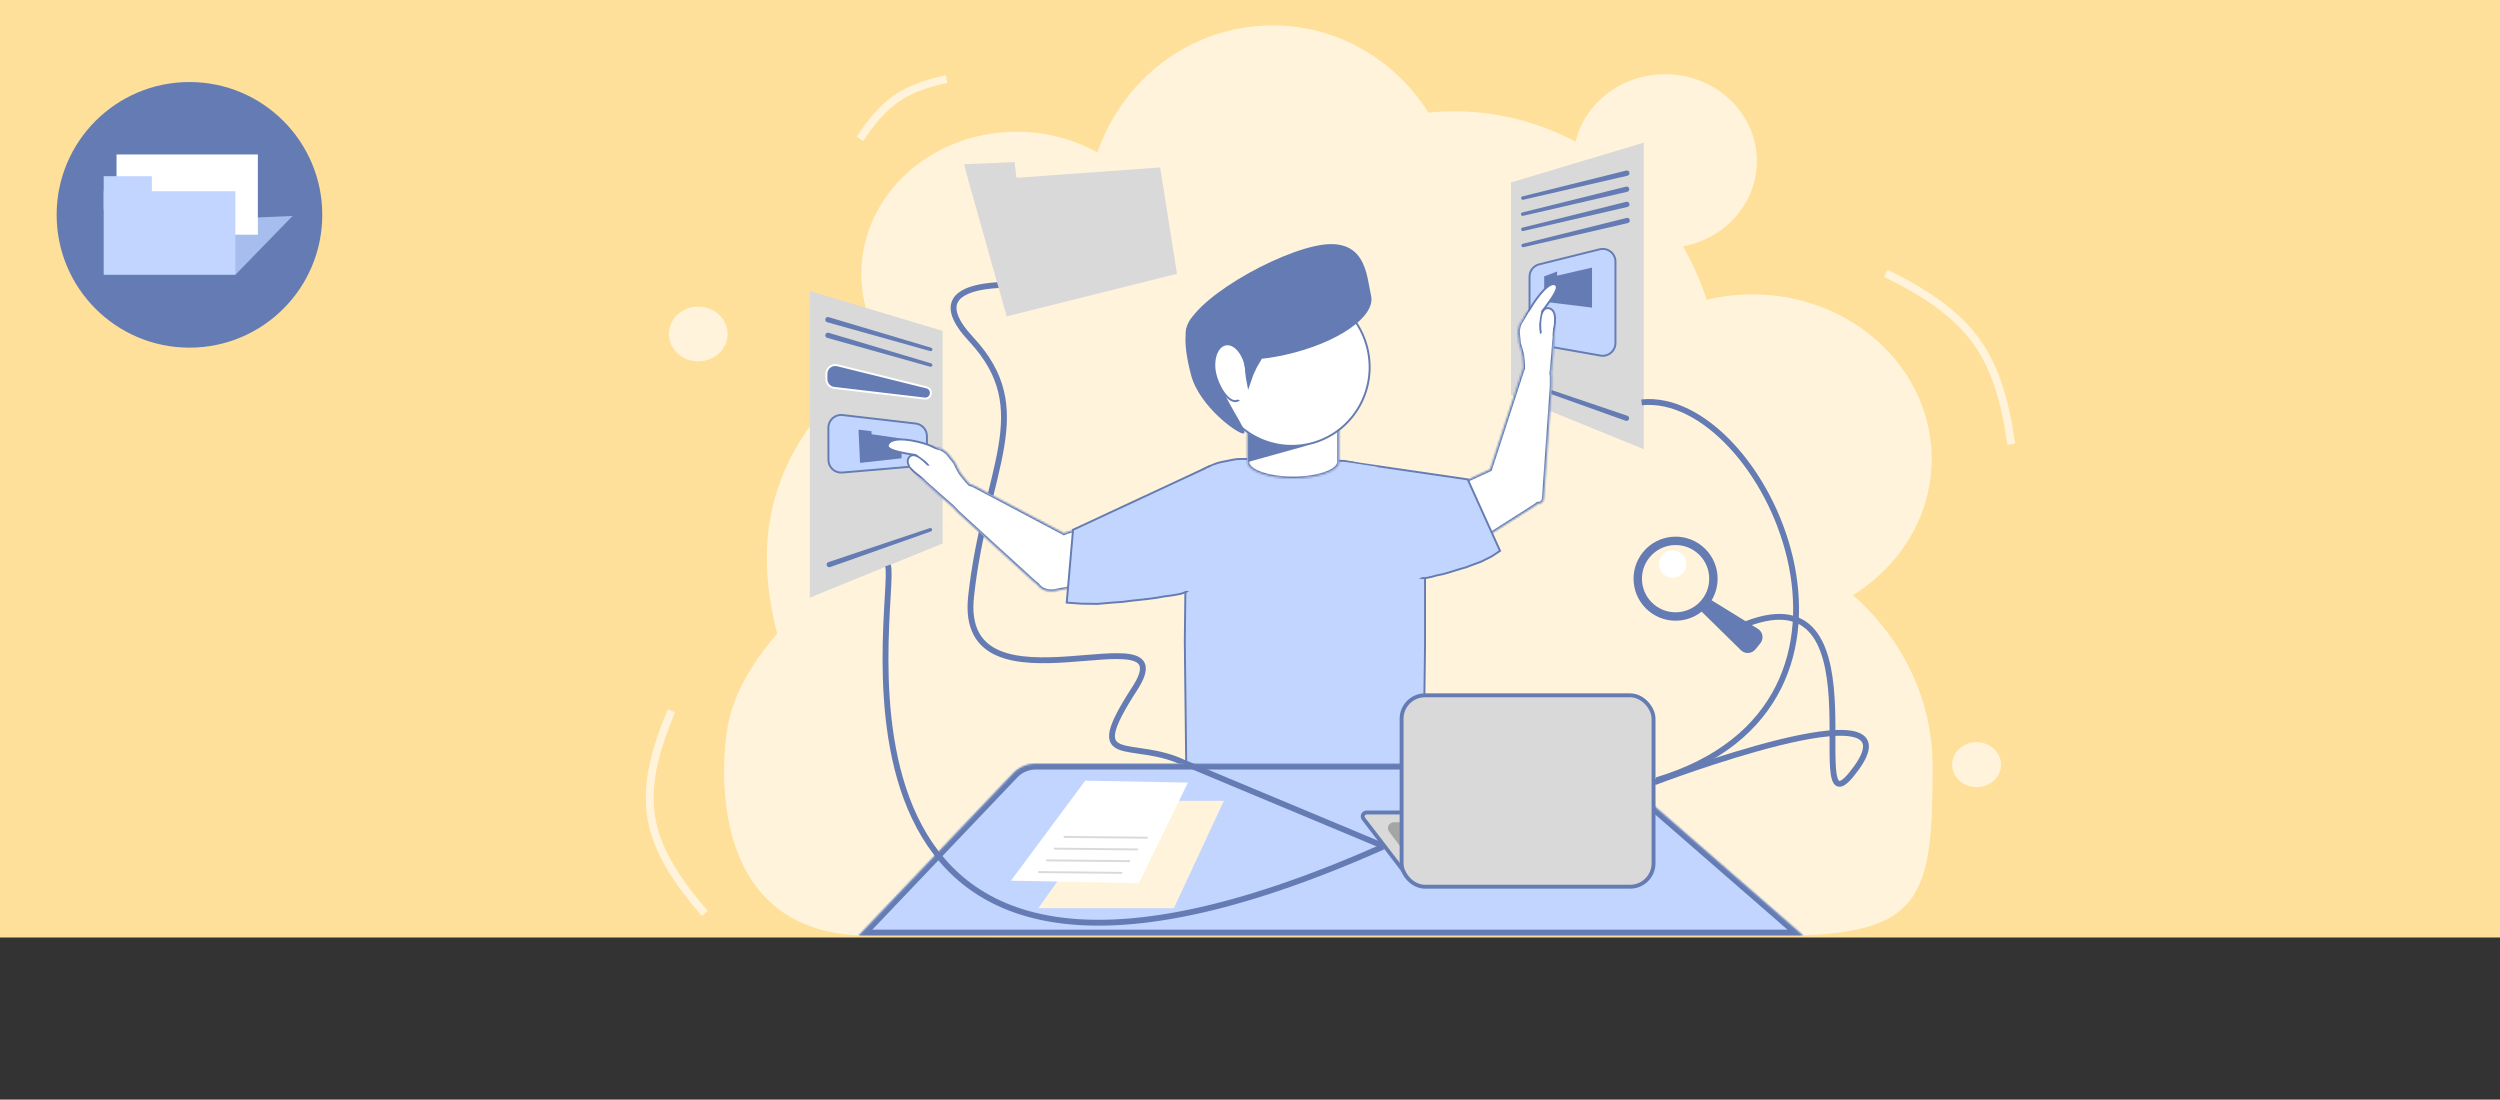 <svg width="1280" height="563" viewBox="0 0 1280 563" fill="none" xmlns="http://www.w3.org/2000/svg">
<rect x="0" y="0" width="1280" height="563" fill="#333333" stroke="none"/>
<rect width="1280" height="480" fill="#FEE09A"/>
<path fill-rule="evenodd" clip-rule="evenodd" d="M744.482 341C819.869 341 880.982 277.424 880.982 199C880.982 120.576 819.869 57 744.482 57C677.774 57 622.243 106.779 610.34 172.577C590.9 163.396 570.36 157.671 551.182 156.145C483.57 150.766 399.404 198.602 393.013 275.782C391.732 291.252 393.582 307.816 397.905 324.457C383.552 341.008 374.172 358.21 372.116 375C372.116 375 354.616 479 444.616 479C453.227 479 462.656 479.065 472.678 479.134C570.303 479.807 724.116 480.867 724.116 426C724.116 403.748 723.005 371.028 717.33 338.191C726.105 340.033 735.185 341 744.482 341Z" fill="#FFF4DB"/>
<ellipse cx="897.168" cy="234.97" rx="91.85" ry="84.254" fill="#FFF4DB"/>
<path d="M989.5 392.5C989.5 459.05 984.637 479 913.116 479C841.595 479 705.116 444.55 705.116 378C705.116 311.45 788.479 272 860 272C931.521 272 989.5 325.95 989.5 392.5Z" fill="#FFF4DB"/>
<ellipse cx="651.5" cy="110.5" rx="95" ry="97.5" fill="#FFF4DB"/>
<ellipse cx="520.505" cy="140.171" rx="79.486" ry="72.712" fill="#FFF4DB"/>
<ellipse cx="852.5" cy="82.5" rx="47" ry="44.5" fill="#FFF4DB"/>
<path d="M1029.8 227.448C1022.98 179.832 1008.34 161.078 965.5 139.924" stroke="#FFF4DB" stroke-width="4"/>
<path d="M484.658 40.485C462.424 45.317 452.856 52.233 440.277 71.074" stroke="#FFF4DB" stroke-width="4"/>
<path d="M343.78 363.935C325.013 408.636 329.525 431.229 360.835 467.7" stroke="#FFF4DB" stroke-width="4"/>
<ellipse cx="357.5" cy="171" rx="15" ry="14" fill="#FFF4DB"/>
<ellipse cx="1012" cy="391.5" rx="12.5" ry="11.5" fill="#FFF4DB"/>
<path d="M894.116 319.5C967.456 291.163 919.116 437 950.616 393C982.116 349 847.116 400.5 847.116 400.5" stroke="#647CB3" stroke-width="3"/>
<path d="M537.533 147.044C537.533 147.044 463.045 137.03 497.184 173.68C531.323 210.329 504.208 240.205 497.184 305.5C490.16 370.795 608.453 310.076 581.034 352.448C553.616 394.82 579.385 377.135 607.116 391C612.116 393.5 577.869 428.316 579.259 409.006C580.649 389.696 632.116 421 632.116 421" stroke="#647CB3" stroke-width="3"/>
<circle cx="97" cy="110" r="68" fill="#647CB3"/>
<path d="M773.616 93.41L782.116 90.859L790.616 88.308L807.616 83.205L841.616 73V230L773.616 202.263V93.41Z" fill="#D9D9D9"/>
<path d="M788.048 135.353L819.048 127.645C823.148 126.626 827.116 129.728 827.116 133.953V175.658C827.116 179.699 823.468 182.761 819.488 182.059L788.488 176.595C785.381 176.047 783.116 173.348 783.116 170.193V141.661C783.116 138.675 785.15 136.073 788.048 135.353Z" fill="#C2D5FF" stroke="#647CB3"/>
<path d="M778.834 101.629C778.95 102.103 779.426 102.396 779.902 102.286L833.252 89.963C833.99 89.792 834.445 89.05 834.263 88.315V88.315C834.082 87.589 833.347 87.147 832.62 87.327L779.485 100.551C779.008 100.669 778.717 101.152 778.834 101.629V101.629Z" fill="#647CB3"/>
<path d="M778.739 109.862C778.855 110.336 779.331 110.629 779.806 110.519L833.157 98.196C833.895 98.025 834.35 97.283 834.168 96.548V96.548C833.987 95.822 833.251 95.38 832.525 95.561L779.39 108.784C778.913 108.903 778.622 109.385 778.739 109.862V109.862Z" fill="#647CB3"/>
<path d="M778.834 117.629C778.95 118.103 779.426 118.396 779.902 118.286L833.252 105.963C833.99 105.792 834.445 105.05 834.263 104.315V104.315C834.082 103.589 833.347 103.147 832.62 103.327L779.485 116.551C779.008 116.669 778.717 117.152 778.834 117.629V117.629Z" fill="#647CB3"/>
<path d="M779.006 125.892C779.122 126.366 779.598 126.659 780.073 126.549L833.424 114.225C834.162 114.055 834.617 113.313 834.434 112.578V112.578C834.254 111.851 833.518 111.409 832.792 111.59L779.657 124.813C779.18 124.932 778.889 125.414 779.006 125.892V125.892Z" fill="#647CB3"/>
<path d="M780.211 195.843C780.053 196.305 780.295 196.808 780.755 196.973L832.307 215.427C833.02 215.683 833.804 215.304 834.047 214.587V214.587C834.287 213.878 833.907 213.108 833.199 212.868L781.342 195.288C780.876 195.13 780.371 195.378 780.211 195.843V195.843Z" fill="#647CB3"/>
<path d="M482.616 169.41L474.116 166.859L465.616 164.307L448.616 159.205L414.616 149V306L482.616 278.263V169.41Z" fill="#D9D9D9"/>
<path d="M468.831 216.847L431.38 212.499C427.515 212.05 424.124 215.076 424.131 218.967L424.161 235.483C424.168 239.287 427.425 242.272 431.214 241.948L468.652 238.748C472.019 238.46 474.604 235.639 474.598 232.259L474.582 223.292C474.576 219.996 472.105 217.227 468.831 216.847Z" fill="#C2D5FF" stroke="#647CB3"/>
<path d="M477.359 179.155C477.221 179.624 476.732 179.894 476.262 179.762L423.537 164.991C422.807 164.787 422.387 164.024 422.604 163.299V163.299C422.818 162.581 423.573 162.174 424.29 162.388L476.758 178.048C477.229 178.189 477.498 178.684 477.359 179.155V179.155Z" fill="#647CB3"/>
<path d="M477.353 187.155C477.215 187.624 476.726 187.894 476.256 187.762L423.53 172.991C422.801 172.787 422.381 172.024 422.597 171.299V171.299C422.812 170.581 423.566 170.174 424.284 170.388L476.752 186.048C477.223 186.189 477.492 186.684 477.353 187.155V187.155Z" fill="#647CB3"/>
<path d="M477.19 270.95C477.347 271.412 477.103 271.915 476.643 272.078L425.028 290.357C424.314 290.61 423.532 290.229 423.291 289.511V289.511C423.053 288.801 423.435 288.033 424.145 287.795L476.061 270.391C476.527 270.234 477.032 270.485 477.19 270.95V270.95Z" fill="#647CB3"/>
<path d="M731.768 408.626L734.616 408.219V415.049C734.616 416.38 734.753 417.708 735.023 419.012L735.382 420.741C737.765 432.225 728.997 443 717.268 443H611.658C602.41 443 595.703 434.192 598.162 425.277L600.356 417.324C600.735 415.951 601.983 415 603.408 415C605.727 415 607.6 413.105 607.573 410.786L606.616 328.506L606.616 328.5L607.472 255.772C607.557 248.502 611.894 241.955 618.555 239.041L621.438 237.78C622.654 237.248 623.924 236.848 625.225 236.588L631.369 235.359C632.564 235.12 633.779 235 634.998 235H660.107L688.065 235.998L693.238 236.89C698.939 237.873 703.851 241.466 706.516 246.601L727.537 287.115C728.903 289.748 729.616 292.67 729.616 295.636V330.497V330.5L728.65 405.887C728.628 407.563 730.108 408.863 731.768 408.626Z" fill="#C2D5FF" stroke="#647CB3"/>
<path d="M790.616 143.143V141.5L797.237 139V141.141L815.116 137V157.5L790.616 154.5V143.143Z" fill="#647CB3"/>
<mask id="path-30-inside-1_780_489" fill="white">
<path fill-rule="evenodd" clip-rule="evenodd" d="M923.128 479H439.616C439.624 478.992 439.632 478.983 439.64 478.975L518.706 395.965C521.726 392.794 525.913 391 530.292 391H816.1C819.96 391 823.689 392.395 826.602 394.929L922.011 477.939C922.406 478.282 922.778 478.636 923.128 479Z"/>
</mask>
<path fill-rule="evenodd" clip-rule="evenodd" d="M923.128 479H439.616C439.624 478.992 439.632 478.983 439.64 478.975L518.706 395.965C521.726 392.794 525.913 391 530.292 391H816.1C819.96 391 823.689 392.395 826.602 394.929L922.011 477.939C922.406 478.282 922.778 478.636 923.128 479Z" fill="#C2D5FF"/>
<path d="M923.128 479V482H930.177L925.289 476.92L923.128 479ZM439.616 479L437.439 476.936L432.637 482H439.616V479ZM439.64 478.975L441.812 481.044L441.813 481.044L439.64 478.975ZM518.706 395.965L520.879 398.034L520.879 398.034L518.706 395.965ZM826.602 394.929L824.632 397.192L824.632 397.192L826.602 394.929ZM922.011 477.939L920.042 480.202L920.042 480.202L922.011 477.939ZM923.128 476H439.616V482H923.128V476ZM441.793 481.064C441.799 481.058 441.806 481.051 441.812 481.044L437.468 476.905C437.459 476.915 437.449 476.925 437.439 476.936L441.793 481.064ZM441.813 481.044L520.879 398.034L516.534 393.896L437.468 476.906L441.813 481.044ZM520.879 398.034C523.332 395.458 526.734 394 530.292 394V388C525.092 388 520.12 390.131 516.534 393.896L520.879 398.034ZM530.292 394H816.1V388H530.292V394ZM816.1 394C819.236 394 822.266 395.134 824.632 397.192L828.571 392.666C825.113 389.657 820.683 388 816.1 388V394ZM824.632 397.192L920.042 480.202L923.98 475.676L828.571 392.666L824.632 397.192ZM920.042 480.202C920.37 480.488 920.678 480.781 920.966 481.08L925.289 476.92C924.877 476.492 924.441 476.077 923.98 475.676L920.042 480.202Z" fill="#647CB3" mask="url(#path-30-inside-1_780_489)"/>
<path d="M439.616 221.417V220L446.216 220.773V222.318L461.616 224.572V234.639L440.35 237L439.616 221.417Z" fill="#647CB3"/>
<mask id="path-33-inside-2_780_489" fill="white">
<path fill-rule="evenodd" clip-rule="evenodd" d="M685.616 216H638.616V236.5V237H638.656C639.372 241.462 649.602 245 662.116 245C674.631 245 684.861 241.462 685.576 237H685.616V236.5V216Z"/>
</mask>
<path fill-rule="evenodd" clip-rule="evenodd" d="M685.616 216H638.616V236.5V237H638.656C639.372 241.462 649.602 245 662.116 245C674.631 245 684.861 241.462 685.576 237H685.616V236.5V216Z" fill="white"/>
<path d="M638.616 216V215H637.616V216H638.616ZM685.616 216H686.616V215H685.616V216ZM638.616 237H637.616V238H638.616V237ZM638.656 237L639.644 236.842L639.509 236H638.656V237ZM685.576 237V236H684.724L684.589 236.842L685.576 237ZM685.616 237V238H686.616V237H685.616ZM638.616 217H685.616V215H638.616V217ZM639.616 236.5V216H637.616V236.5H639.616ZM639.616 237V236.5H637.616V237H639.616ZM638.656 236H638.616V238H638.656V236ZM662.116 244C655.942 244 650.37 243.126 646.286 241.727C644.241 241.027 642.612 240.209 641.471 239.338C640.319 238.458 639.766 237.603 639.644 236.842L637.669 237.158C637.905 238.628 638.898 239.889 640.257 240.927C641.626 241.973 643.471 242.877 645.638 243.619C649.976 245.105 655.776 246 662.116 246V244ZM684.589 236.842C684.467 237.603 683.913 238.458 682.761 239.338C681.621 240.209 679.992 241.027 677.947 241.727C673.863 243.126 668.29 244 662.116 244V246C668.457 246 674.256 245.105 678.595 243.619C680.761 242.877 682.606 241.973 683.976 240.927C685.335 239.889 686.328 238.628 686.564 237.158L684.589 236.842ZM685.616 236H685.576V238H685.616V236ZM684.616 236.5V237H686.616V236.5H684.616ZM684.616 216V236.5H686.616V216H684.616Z" fill="#647CB3" mask="url(#path-33-inside-2_780_489)"/>
<mask id="path-35-inside-3_780_489" fill="white">
<path fill-rule="evenodd" clip-rule="evenodd" d="M790.455 255.293C790.334 257.01 788.816 258.112 787.285 257.949C786.826 258.355 786.316 258.738 785.757 259.094L756.24 277.884C755.025 278.657 753.649 279.297 752.15 279.786L723.521 289.122C716.096 291.544 706.587 289.384 701.305 284.077C695.501 278.244 696.856 270.727 704.331 267.288L762.919 240.326L779.453 189.503C779.539 189.237 779.662 188.986 779.818 188.755L779.818 187.044L779.592 183.92L779.307 181.481L778.558 178.656L777.702 175.986L777.421 173.144L777.116 169.5L777.702 166.5L781.616 160L784.116 158L787.116 157.5L789.116 158L791.116 158L792.616 158.5L794.116 159.5L795.616 161.5L796.116 168.5L795.28 180.8L794.309 191.401C794.437 191.835 794.506 192.294 794.506 192.768L794.506 197.573L793.876 206.548L792.616 224.5L790.455 255.293Z"/>
</mask>
<path fill-rule="evenodd" clip-rule="evenodd" d="M790.455 255.293C790.334 257.01 788.816 258.112 787.285 257.949C786.826 258.355 786.316 258.738 785.757 259.094L756.24 277.884C755.025 278.657 753.649 279.297 752.15 279.786L723.521 289.122C716.096 291.544 706.587 289.384 701.305 284.077C695.501 278.244 696.856 270.727 704.331 267.288L762.919 240.326L779.453 189.503C779.539 189.237 779.662 188.986 779.818 188.755L779.818 187.044L779.592 183.92L779.307 181.481L778.558 178.656L777.702 175.986L777.421 173.144L777.116 169.5L777.702 166.5L781.616 160L784.116 158L787.116 157.5L789.116 158L791.116 158L792.616 158.5L794.116 159.5L795.616 161.5L796.116 168.5L795.28 180.8L794.309 191.401C794.437 191.835 794.506 192.294 794.506 192.768L794.506 197.573L793.876 206.548L792.616 224.5L790.455 255.293Z" fill="white"/>
<path d="M787.285 257.949L786.622 257.2L786.952 256.908L787.391 256.954L787.285 257.949ZM790.455 255.293L789.457 255.223L789.457 255.223L790.455 255.293ZM785.757 259.094L786.294 259.937L786.294 259.937L785.757 259.094ZM756.24 277.884L756.777 278.728L756.777 278.728L756.24 277.884ZM752.15 279.786L752.46 280.737L752.46 280.737L752.15 279.786ZM723.521 289.122L723.831 290.073L723.831 290.073L723.521 289.122ZM701.305 284.077L700.597 284.782L701.305 284.077ZM704.331 267.288L704.749 268.196L704.749 268.196L704.331 267.288ZM762.919 240.326L763.87 240.635L763.735 241.051L763.338 241.234L762.919 240.326ZM779.453 189.503L780.403 189.813L780.403 189.813L779.453 189.503ZM779.818 188.755L780.818 188.755L780.818 189.061L780.647 189.314L779.818 188.755ZM779.818 187.044L780.815 186.972L780.818 187.008L780.818 187.044L779.818 187.044ZM779.592 183.92L780.585 183.804L780.588 183.826L780.59 183.848L779.592 183.92ZM779.307 181.481L780.274 181.224L780.292 181.294L780.3 181.365L779.307 181.481ZM778.558 178.656L779.51 178.351L779.518 178.375L779.525 178.4L778.558 178.656ZM777.702 175.986L776.75 176.291L776.718 176.19L776.707 176.084L777.702 175.986ZM777.421 173.144L776.426 173.242L776.425 173.235L776.425 173.227L777.421 173.144ZM777.116 169.5L776.12 169.583L776.108 169.445L776.135 169.308L777.116 169.5ZM777.702 166.5L776.721 166.308L776.755 166.135L776.846 165.984L777.702 166.5ZM781.616 160L780.76 159.484L780.852 159.331L780.992 159.219L781.616 160ZM784.116 158L783.492 157.219L783.695 157.056L783.952 157.014L784.116 158ZM787.116 157.5L786.952 156.514L787.157 156.479L787.359 156.53L787.116 157.5ZM789.116 158L789.116 159L788.993 159L788.874 158.97L789.116 158ZM791.116 158L791.116 157L791.278 157L791.432 157.051L791.116 158ZM792.616 158.5L792.932 157.551L793.059 157.594L793.171 157.668L792.616 158.5ZM794.116 159.5L794.671 158.668L794.813 158.763L794.916 158.9L794.116 159.5ZM795.616 161.5L796.416 160.9L796.593 161.135L796.614 161.429L795.616 161.5ZM796.116 168.5L797.114 168.429L797.119 168.498L797.114 168.568L796.116 168.5ZM795.28 180.8L796.278 180.868L796.277 180.88L796.276 180.892L795.28 180.8ZM794.309 191.401L793.35 191.686L793.295 191.501L793.313 191.31L794.309 191.401ZM794.506 192.768L795.506 192.768L795.506 192.768L794.506 192.768ZM794.506 197.573L795.506 197.573L795.506 197.608L795.504 197.643L794.506 197.573ZM793.876 206.548L794.874 206.618L794.874 206.618L793.876 206.548ZM792.616 224.5L791.619 224.43L791.619 224.43L792.616 224.5ZM787.391 256.954C788.401 257.062 789.379 256.334 789.457 255.223L791.452 255.363C791.289 257.687 789.231 259.161 787.179 258.943L787.391 256.954ZM785.22 258.25C785.737 257.921 786.204 257.57 786.622 257.2L787.947 258.698C787.447 259.14 786.895 259.555 786.294 259.937L785.22 258.25ZM755.703 277.04L785.22 258.25L786.294 259.937L756.777 278.728L755.703 277.04ZM751.84 278.835C753.267 278.37 754.565 277.764 755.703 277.04L756.777 278.728C755.485 279.55 754.032 280.224 752.46 280.737L751.84 278.835ZM723.211 288.172L751.84 278.835L752.46 280.737L723.831 290.073L723.211 288.172ZM702.014 283.371C707.016 288.397 716.126 290.483 723.211 288.172L723.831 290.073C716.067 292.605 706.158 290.371 700.597 284.782L702.014 283.371ZM704.749 268.196C701.243 269.809 699.3 272.31 698.822 274.962C698.345 277.614 699.292 280.636 702.014 283.371L700.597 284.782C697.514 281.685 696.237 278.032 696.854 274.608C697.471 271.183 699.943 268.206 703.913 266.379L704.749 268.196ZM763.338 241.234L704.749 268.196L703.913 266.379L762.501 239.417L763.338 241.234ZM780.403 189.813L763.87 240.635L761.969 240.016L778.502 189.194L780.403 189.813ZM780.647 189.314C780.543 189.468 780.461 189.635 780.403 189.813L778.502 189.194C778.617 188.839 778.781 188.503 778.989 188.195L780.647 189.314ZM780.818 187.044L780.818 188.755L778.818 188.755L778.818 187.044L780.818 187.044ZM780.59 183.848L780.815 186.972L778.82 187.116L778.595 183.992L780.59 183.848ZM780.3 181.365L780.585 183.804L778.599 184.036L778.314 181.597L780.3 181.365ZM779.525 178.4L780.274 181.224L778.34 181.737L777.592 178.912L779.525 178.4ZM778.655 175.681L779.51 178.351L777.606 178.961L776.75 176.291L778.655 175.681ZM778.416 173.045L778.697 175.888L776.707 176.084L776.426 173.242L778.416 173.045ZM778.113 169.417L778.418 173.061L776.425 173.227L776.12 169.583L778.113 169.417ZM778.684 166.692L778.098 169.692L776.135 169.308L776.721 166.308L778.684 166.692ZM782.473 160.516L778.559 167.016L776.846 165.984L780.76 159.484L782.473 160.516ZM784.741 158.781L782.241 160.781L780.992 159.219L783.492 157.219L784.741 158.781ZM787.281 158.486L784.281 158.986L783.952 157.014L786.952 156.514L787.281 158.486ZM788.874 158.97L786.874 158.47L787.359 156.53L789.359 157.03L788.874 158.97ZM791.116 159L789.116 159L789.116 157L791.116 157L791.116 159ZM792.3 159.449L790.8 158.949L791.432 157.051L792.932 157.551L792.3 159.449ZM793.562 160.332L792.062 159.332L793.171 157.668L794.671 158.668L793.562 160.332ZM794.816 162.1L793.316 160.1L794.916 158.9L796.416 160.9L794.816 162.1ZM795.119 168.571L794.619 161.571L796.614 161.429L797.114 168.429L795.119 168.571ZM794.282 180.732L795.119 168.432L797.114 168.568L796.278 180.868L794.282 180.732ZM793.313 191.31L794.284 180.709L796.276 180.892L795.304 191.493L793.313 191.31ZM793.506 192.768C793.506 192.392 793.452 192.029 793.35 191.686L795.267 191.117C795.423 191.642 795.506 192.196 795.506 192.768L793.506 192.768ZM793.506 197.573L793.506 192.768L795.506 192.768L795.506 197.573L793.506 197.573ZM792.879 206.478L793.509 197.503L795.504 197.643L794.874 206.618L792.879 206.478ZM791.619 224.43L792.879 206.478L794.874 206.618L793.614 224.57L791.619 224.43ZM789.457 255.223L791.619 224.43L793.614 224.57L791.452 255.363L789.457 255.223Z" fill="#647CB3" mask="url(#path-35-inside-3_780_489)"/>
<path d="M796.156 164.865C795.936 167.739 795.161 170.301 794.193 172.165C793.709 173.098 793.183 173.842 792.668 174.362C792.169 174.866 791.718 175.121 791.353 175.186C791.054 175.144 790.701 174.921 790.329 174.408C789.942 173.873 789.585 173.089 789.295 172.098C788.718 170.122 788.44 167.426 788.661 164.538C788.882 161.636 789.472 159.902 790.195 158.923C790.89 157.981 791.726 157.708 792.608 157.775C793.53 157.846 794.492 158.227 795.187 159.231C795.895 160.252 796.376 161.987 796.156 164.865Z" fill="white" stroke="#647CB3"/>
<path d="M791.386 157.038C788.724 160.623 786.337 163.617 784.389 165.536C783.412 166.499 782.575 167.161 781.894 167.5C781.207 167.842 780.814 167.797 780.566 167.613C780.312 167.425 780.116 166.966 780.191 166.045C780.263 165.154 780.58 163.982 781.134 162.598C782.239 159.838 784.241 156.344 786.886 152.782C789.537 149.209 791.606 147.165 793.209 146.18C794.006 145.691 794.66 145.481 795.194 145.454C795.716 145.428 796.154 145.575 796.537 145.86C796.888 146.12 797.07 146.45 797.094 146.923C797.12 147.428 796.964 148.112 796.56 149.032C795.752 150.871 794.05 153.448 791.386 157.038Z" fill="white" stroke="#647CB3"/>
<path d="M786.082 173.366L795.457 164.678L794.573 175.683L793.697 179.938L786.179 179.348L786.082 173.366Z" fill="white"/>
<path d="M787.394 168.036L779.116 170.5L779.116 166L782.616 160L784.616 158L787.999 156.774L789.116 159.5L787.394 168.036Z" fill="white"/>
<mask id="path-41-inside-4_780_489" fill="white">
<path fill-rule="evenodd" clip-rule="evenodd" d="M529.156 297.762C529.74 298.295 530.358 298.774 531.002 299.197C532.977 302.014 536.389 303.346 540.482 302.541L574.813 295.781C576.226 295.503 577.663 295.017 579.086 294.337L606.253 281.347C613.299 277.978 618.693 269.854 618.856 262.369C619.034 254.142 612.868 249.635 605.084 252.301L544.708 272.98L498.798 248.692C498.107 248.326 497.382 248.072 496.645 247.926L495.079 246.282L493.087 243.865L491.61 241.902L490.204 239.341L488.982 236.817L487.225 234.566L484.932 231.717L482.438 229.95L475.12 227.944L471.931 228.221L469.414 229.928L468.311 231.67L466.863 233.05L466.122 234.446L465.726 236.205L466.02 238.688L470.487 244.1L479.577 252.428L487.567 259.41L490.629 262.623L497.277 268.687L510.573 280.814L529.156 297.762Z"/>
</mask>
<path fill-rule="evenodd" clip-rule="evenodd" d="M529.156 297.762C529.74 298.295 530.358 298.774 531.002 299.197C532.977 302.014 536.389 303.346 540.482 302.541L574.813 295.781C576.226 295.503 577.663 295.017 579.086 294.337L606.253 281.347C613.299 277.978 618.693 269.854 618.856 262.369C619.034 254.142 612.868 249.635 605.084 252.301L544.708 272.98L498.798 248.692C498.107 248.326 497.382 248.072 496.645 247.926L495.079 246.282L493.087 243.865L491.61 241.902L490.204 239.341L488.982 236.817L487.225 234.566L484.932 231.717L482.438 229.95L475.12 227.944L471.931 228.221L469.414 229.928L468.311 231.67L466.863 233.05L466.122 234.446L465.726 236.205L466.02 238.688L470.487 244.1L479.577 252.428L487.567 259.41L490.629 262.623L497.277 268.687L510.573 280.814L529.156 297.762Z" fill="white"/>
<path d="M531.002 299.197L531.821 298.623L531.711 298.466L531.551 298.361L531.002 299.197ZM529.156 297.762L528.482 298.501L528.482 298.501L529.156 297.762ZM540.482 302.541L540.289 301.559L540.289 301.559L540.482 302.541ZM574.813 295.781L575.007 296.763L575.007 296.763L574.813 295.781ZM579.086 294.337L579.518 295.239L579.518 295.239L579.086 294.337ZM606.253 281.347L606.684 282.249L606.684 282.249L606.253 281.347ZM618.856 262.369L619.855 262.39L619.855 262.39L618.856 262.369ZM605.084 252.301L605.408 253.247L605.408 253.247L605.084 252.301ZM544.708 272.98L544.241 273.864L544.623 274.066L545.032 273.926L544.708 272.98ZM498.798 248.692L499.266 247.808L499.266 247.808L498.798 248.692ZM496.645 247.926L495.921 248.616L496.139 248.845L496.45 248.907L496.645 247.926ZM495.079 246.282L494.307 246.918L494.33 246.946L494.355 246.972L495.079 246.282ZM493.087 243.865L492.288 244.466L492.301 244.484L492.315 244.501L493.087 243.865ZM491.61 241.902L490.734 242.383L490.768 242.446L490.811 242.503L491.61 241.902ZM490.204 239.341L489.304 239.776L489.315 239.799L489.327 239.822L490.204 239.341ZM488.982 236.817L489.882 236.381L489.835 236.286L489.77 236.202L488.982 236.817ZM487.225 234.566L488.013 233.95L488.008 233.945L488.004 233.939L487.225 234.566ZM484.932 231.717L485.711 231.09L485.623 230.982L485.51 230.901L484.932 231.717ZM482.438 229.95L483.016 229.134L482.872 229.032L482.702 228.985L482.438 229.95ZM475.12 227.944L475.385 226.98L475.212 226.932L475.034 226.948L475.12 227.944ZM471.931 228.221L471.844 227.224L471.585 227.247L471.369 227.393L471.931 228.221ZM469.414 229.928L468.853 229.101L468.68 229.217L468.569 229.393L469.414 229.928ZM468.311 231.67L469.001 232.394L469.09 232.309L469.156 232.205L468.311 231.67ZM466.863 233.05L466.173 232.326L466.056 232.438L465.98 232.581L466.863 233.05ZM466.122 234.446L465.239 233.978L465.176 234.096L465.147 234.227L466.122 234.446ZM465.726 236.205L464.75 235.985L464.713 236.152L464.733 236.323L465.726 236.205ZM466.02 238.688L465.027 238.805L465.061 239.097L465.248 239.324L466.02 238.688ZM470.487 244.1L469.715 244.737L469.76 244.791L469.811 244.838L470.487 244.1ZM479.577 252.428L478.902 253.166L478.911 253.174L478.919 253.181L479.577 252.428ZM487.567 259.41L488.291 258.72L488.26 258.687L488.225 258.657L487.567 259.41ZM490.629 262.623L489.905 263.313L489.929 263.338L489.955 263.362L490.629 262.623ZM497.277 268.687L496.603 269.426L496.603 269.426L497.277 268.687ZM510.573 280.814L511.247 280.075L511.247 280.075L510.573 280.814ZM531.551 298.361C530.951 297.967 530.375 297.521 529.83 297.024L528.482 298.501C529.105 299.07 529.765 299.581 530.453 300.033L531.551 298.361ZM540.289 301.559C536.529 302.3 533.538 301.072 531.821 298.623L530.183 299.771C532.415 302.956 536.249 304.393 540.675 303.522L540.289 301.559ZM574.62 294.8L540.289 301.559L540.675 303.522L575.007 296.763L574.62 294.8ZM578.655 293.435C577.301 294.082 575.943 294.54 574.62 294.8L575.007 296.763C576.509 296.467 578.026 295.952 579.518 295.239L578.655 293.435ZM605.822 280.445L578.655 293.435L579.518 295.239L606.684 282.249L605.822 280.445ZM617.856 262.347C617.702 269.435 612.545 277.23 605.822 280.445L606.684 282.249C614.052 278.726 619.684 270.273 619.855 262.39L617.856 262.347ZM605.408 253.247C609.058 251.996 612.19 252.467 614.366 254.057C616.541 255.648 617.939 258.489 617.856 262.347L619.855 262.39C619.95 258.022 618.355 254.496 615.546 252.443C612.737 250.389 608.893 249.939 604.76 251.355L605.408 253.247ZM545.032 273.926L605.408 253.247L604.76 251.355L544.384 272.034L545.032 273.926ZM498.331 249.576L544.241 273.864L545.176 272.096L499.266 247.808L498.331 249.576ZM496.45 248.907C497.093 249.034 497.726 249.256 498.331 249.576L499.266 247.808C498.488 247.397 497.671 247.11 496.84 246.945L496.45 248.907ZM494.355 246.972L495.921 248.616L497.369 247.236L495.803 245.592L494.355 246.972ZM492.315 244.501L494.307 246.918L495.851 245.646L493.859 243.229L492.315 244.501ZM490.811 242.503L492.288 244.466L493.886 243.264L492.41 241.301L490.811 242.503ZM489.327 239.822L490.734 242.383L492.487 241.421L491.081 238.859L489.327 239.822ZM488.082 237.253L489.304 239.776L491.104 238.905L489.882 236.381L488.082 237.253ZM486.436 235.181L488.193 237.432L489.77 236.202L488.013 233.95L486.436 235.181ZM484.153 232.344L486.446 235.193L488.004 233.939L485.711 231.09L484.153 232.344ZM481.86 230.766L484.353 232.533L485.51 230.901L483.016 229.134L481.86 230.766ZM474.856 228.908L482.174 230.914L482.702 228.985L475.385 226.98L474.856 228.908ZM472.017 229.217L475.207 228.94L475.034 226.948L471.844 227.224L472.017 229.217ZM469.975 230.756L472.492 229.048L471.369 227.393L468.853 229.101L469.975 230.756ZM469.156 232.205L470.259 230.463L468.569 229.393L467.466 231.135L469.156 232.205ZM467.553 233.774L469.001 232.394L467.621 230.946L466.173 232.326L467.553 233.774ZM467.005 234.915L467.747 233.518L465.98 232.581L465.239 233.978L467.005 234.915ZM466.702 236.425L467.098 234.666L465.147 234.227L464.75 235.985L466.702 236.425ZM467.013 238.57L466.719 236.088L464.733 236.323L465.027 238.805L467.013 238.57ZM471.258 243.464L466.791 238.051L465.248 239.324L469.715 244.737L471.258 243.464ZM480.253 251.691L471.162 243.363L469.811 244.838L478.902 253.166L480.253 251.691ZM488.225 258.657L480.235 251.675L478.919 253.181L486.909 260.163L488.225 258.657ZM491.353 261.933L488.291 258.72L486.843 260.1L489.905 263.313L491.353 261.933ZM497.951 267.948L491.303 261.884L489.955 263.362L496.603 269.426L497.951 267.948ZM511.247 280.075L497.951 267.948L496.603 269.426L509.899 281.553L511.247 280.075ZM529.83 297.024L511.247 280.075L509.899 281.553L528.482 298.501L529.83 297.024Z" fill="#647CB3" mask="url(#path-41-inside-4_780_489)"/>
<path d="M467.95 241.496C470.092 243.426 472.421 244.745 474.408 245.427C475.402 245.768 476.295 245.945 477.027 245.966C477.736 245.986 478.239 245.86 478.548 245.655C478.735 245.418 478.837 245.014 478.752 244.385C478.663 243.731 478.381 242.917 477.907 242C476.962 240.171 475.303 238.027 473.151 236.089C470.989 234.141 469.366 233.293 468.167 233.082C467.014 232.879 466.22 233.259 465.628 233.916C465.009 234.603 464.576 235.543 464.765 236.749C464.957 237.976 465.806 239.564 467.95 241.496Z" fill="white" stroke="#647CB3"/>
<path d="M466.004 232.539C470.405 233.298 474.198 233.819 476.932 233.865C478.304 233.888 479.366 233.79 480.093 233.565C480.826 233.339 481.08 233.035 481.133 232.731C481.241 232.102 481.016 231.442 480.388 230.744C479.755 230.041 478.749 229.344 477.415 228.683C474.751 227.363 470.908 226.248 466.531 225.493C462.167 224.739 459.221 224.899 457.343 225.494C455.477 226.084 454.723 227.077 454.564 228C454.489 228.43 454.585 228.795 454.894 229.154C455.224 229.537 455.809 229.925 456.736 230.312C458.589 231.087 461.599 231.778 466.004 232.539Z" fill="white" stroke="#647CB3"/>
<path d="M478.397 238.323L465.616 238.5L476.559 248.236L480.128 250.712L485.165 245.099L478.397 238.323Z" fill="white"/>
<path d="M476.481 237.747L484.174 233.821L481.069 230.563L474.396 228.634L471.569 228.566L468.274 230.011L469.346 232.756L476.481 237.747Z" fill="white"/>
<path d="M751.457 245.444L689.425 236.39L707.678 264.395L707.687 264.409L707.696 264.425L724.296 294.239L725.742 295.461L727.158 295.835L728.72 296.001L730.014 295.952L732.847 295.384L735.795 294.569L735.812 294.565L735.829 294.561L738.702 293.984L741.642 293.172L747.64 291.298L747.648 291.296L747.656 291.294L750.597 290.481L753.272 289.446L753.279 289.443L758.417 287.541L763.802 284.837L768.014 282.034L751.457 245.444Z" fill="#C2D5FF" stroke="#647CB3"/>
<path d="M680.116 243L685.116 240.5L688.616 236.5L705.116 239L737.346 291.059L728.116 295.5L708.616 304.5L680.116 243Z" fill="#C2D5FF"/>
<path d="M149.818 110.57L120.51 140.689L108.623 112.304L149.818 110.57Z" fill="#A6BDEE"/>
<rect x="59.667" y="79.089" width="72.355" height="41.067" fill="white"/>
<path d="M53.089 90.211H77.755V107.322H53.089V90.211Z" fill="#C2D5FF"/>
<rect x="53.089" y="97.911" width="67.422" height="42.778" fill="#C2D5FF"/>
<path d="M578.74 307.637L578.74 307.637L578.729 307.638L574.444 308.199L570.316 308.466L570.316 308.466L570.306 308.467L561.877 309.19L553.672 309.083L546.158 308.538L549.397 271.251L618.991 238.843L614.68 269.005L614.68 269.008L610.024 300.347L609.189 301.914L607.72 302.807L605.886 303.601L604.207 304.109L600.223 304.827L595.934 305.388L595.922 305.39L595.91 305.392L591.898 306.115L587.614 306.675L578.74 307.637Z" fill="#C2D5FF" stroke="#647CB3"/>
<path d="M617.616 240L622.116 238L629.085 307.566L604.003 301.672L617.616 240Z" fill="#C2D5FF"/>
<path d="M621.93 195.216C626.075 217.203 647.037 231.697 668.741 227.605C690.444 223.513 704.69 202.382 700.545 180.396C696.4 158.41 675.438 143.916 653.735 148.007C632.031 152.099 617.785 173.23 621.93 195.216Z" fill="white" stroke="#647CB3"/>
<path d="M607.472 172.502C609.882 183.181 631.863 187.586 658.37 181.604C684.876 175.621 704.41 162.115 701.999 151.435C699.589 140.756 699.508 120.076 673.002 126.058C646.495 132.04 602.421 159.207 607.472 172.502Z" fill="#647CB3"/>
<path d="M609.813 191.975C614.097 208.293 634.051 222.42 636.638 221.954C639.96 221.357 626.682 205.92 622.398 189.603C618.114 173.286 623.41 157.65 616.194 159.545C604.869 161.583 605.529 175.658 609.813 191.975Z" fill="#647CB3"/>
<path d="M622.079 190.609C622.756 194.201 624.449 198.133 626.534 201.05C627.576 202.509 628.7 203.691 629.822 204.452C630.945 205.214 632.02 205.526 632.997 205.341C633.975 205.157 634.863 204.476 635.631 203.357C636.399 202.239 637.015 200.729 637.455 198.991C638.334 195.516 638.479 191.236 637.802 187.645C637.126 184.06 635.603 181.01 633.712 178.973C631.816 176.931 629.61 175.96 627.532 176.352C625.454 176.744 623.753 178.451 622.731 181.043C621.712 183.628 621.403 187.024 622.079 190.609Z" fill="white" stroke="#647CB3"/>
<path d="M628.781 196.469C629.855 202.168 634.026 206.165 638.096 205.398C642.167 204.63 644.595 199.389 643.521 193.69C642.447 187.991 637.013 196.952 634.206 184.761C630.135 185.529 627.706 190.77 628.781 196.469Z" fill="white"/>
<path d="M646.183 183.521L636.226 181.366L637.238 186.734L637.838 193.235L638.487 196.674L639.042 199.622L641.676 192.003L643.485 188.1L646.183 183.521Z" fill="#647CB3"/>
<path d="M495.911 92.807L493.616 84.09L506.811 83.545L519.432 83L520.436 91.036L544.961 89.266L594.011 85.724L602.616 140.207L515.416 162L495.911 92.807Z" fill="#D9D9D9"/>
<path fill-rule="evenodd" clip-rule="evenodd" d="M844.262 312.93C853.455 320.462 867.013 319.116 874.546 309.923C882.078 300.73 880.732 287.171 871.539 279.639C862.346 272.106 848.787 273.452 841.255 282.646C833.722 291.839 835.069 305.397 844.262 312.93ZM846.989 309.601C854.344 315.626 865.191 314.549 871.217 307.195C877.243 299.841 876.166 288.994 868.811 282.968C861.457 276.942 850.61 278.019 844.584 285.373C838.558 292.728 839.635 303.575 846.989 309.601Z" fill="#647CB3"/>
<path d="M871.381 308.282C872.634 306.753 874.826 306.387 876.508 307.426L900.047 321.965C902.621 323.554 903.204 327.048 901.287 329.388L898.732 332.506C896.871 334.778 893.461 334.964 891.364 332.908L871.671 313.601C870.212 312.171 870.086 309.863 871.381 308.282V308.282Z" fill="#647CB3"/>
<circle cx="856.391" cy="288.788" r="6.994" transform="rotate(39.33 856.391 288.788)" fill="white"/>
<path d="M699.7 416H837.616C838.721 416 839.616 416.895 839.616 418V449C839.616 450.105 838.721 451 837.616 451H723.486C722.864 451 722.278 450.711 721.9 450.218L698.113 419.218C697.103 417.902 698.041 416 699.7 416Z" fill="#D9D9D9" stroke="#647CB3" stroke-width="2"/>
<path d="M711.231 425.804C709.744 423.827 711.154 421 713.628 421H817.616C819.273 421 820.616 422.343 820.616 424V447C820.616 448.657 819.273 450 817.616 450H730.937C729.995 450 729.107 449.557 728.54 448.804L711.231 425.804Z" fill="#A5A5A5"/>
<rect x="717.616" y="356" width="129" height="98" rx="12" fill="#D9D9D9" stroke="#647CB3" stroke-width="2"/>
<path d="M570.868 410H626.616L601.017 465H531.616L570.868 410Z" fill="#FFF4DB"/>
<path d="M555.626 399.699L608.22 400.692L583.089 452.151L517.616 450.915L555.626 399.699Z" fill="white"/>
<path d="M639.116 222L645.616 225L654.616 228H664.116H669.616L639.116 236.5V222Z" fill="#647CB3"/>
<path d="M708.116 432.5C706.616 432.5 706.616 432.5 706.616 432.5L606.116 390.5" stroke="#647CB3" stroke-width="3"/>
<path d="M428.698 187.022L474.407 198.344C475.705 198.666 476.616 199.83 476.616 201.167C476.616 202.908 475.097 204.259 473.368 204.055L427.089 198.6C424.824 198.332 423.116 196.412 423.116 194.131V191.39C423.116 188.466 425.86 186.319 428.698 187.022Z" fill="#647CB3" stroke="white"/>
<rect x="531.626" y="446" width="43" height="1" transform="rotate(0.551 531.626 446)" fill="#D9D9D9"/>
<rect x="535.626" y="440" width="43" height="1" transform="rotate(0.551 535.626 440)" fill="#D9D9D9"/>
<rect x="539.626" y="434" width="43" height="1" transform="rotate(0.551 539.626 434)" fill="#D9D9D9"/>
<rect x="544.626" y="428" width="43" height="1" transform="rotate(0.551 544.626 428)" fill="#D9D9D9"/>
<path d="M708.116 433.5C401.116 570 460.116 305 454.616 289.5M848.116 399.5C978.116 360.5 903.001 199.5 840.501 206" stroke="#647CB3" stroke-width="3"/>
</svg>
